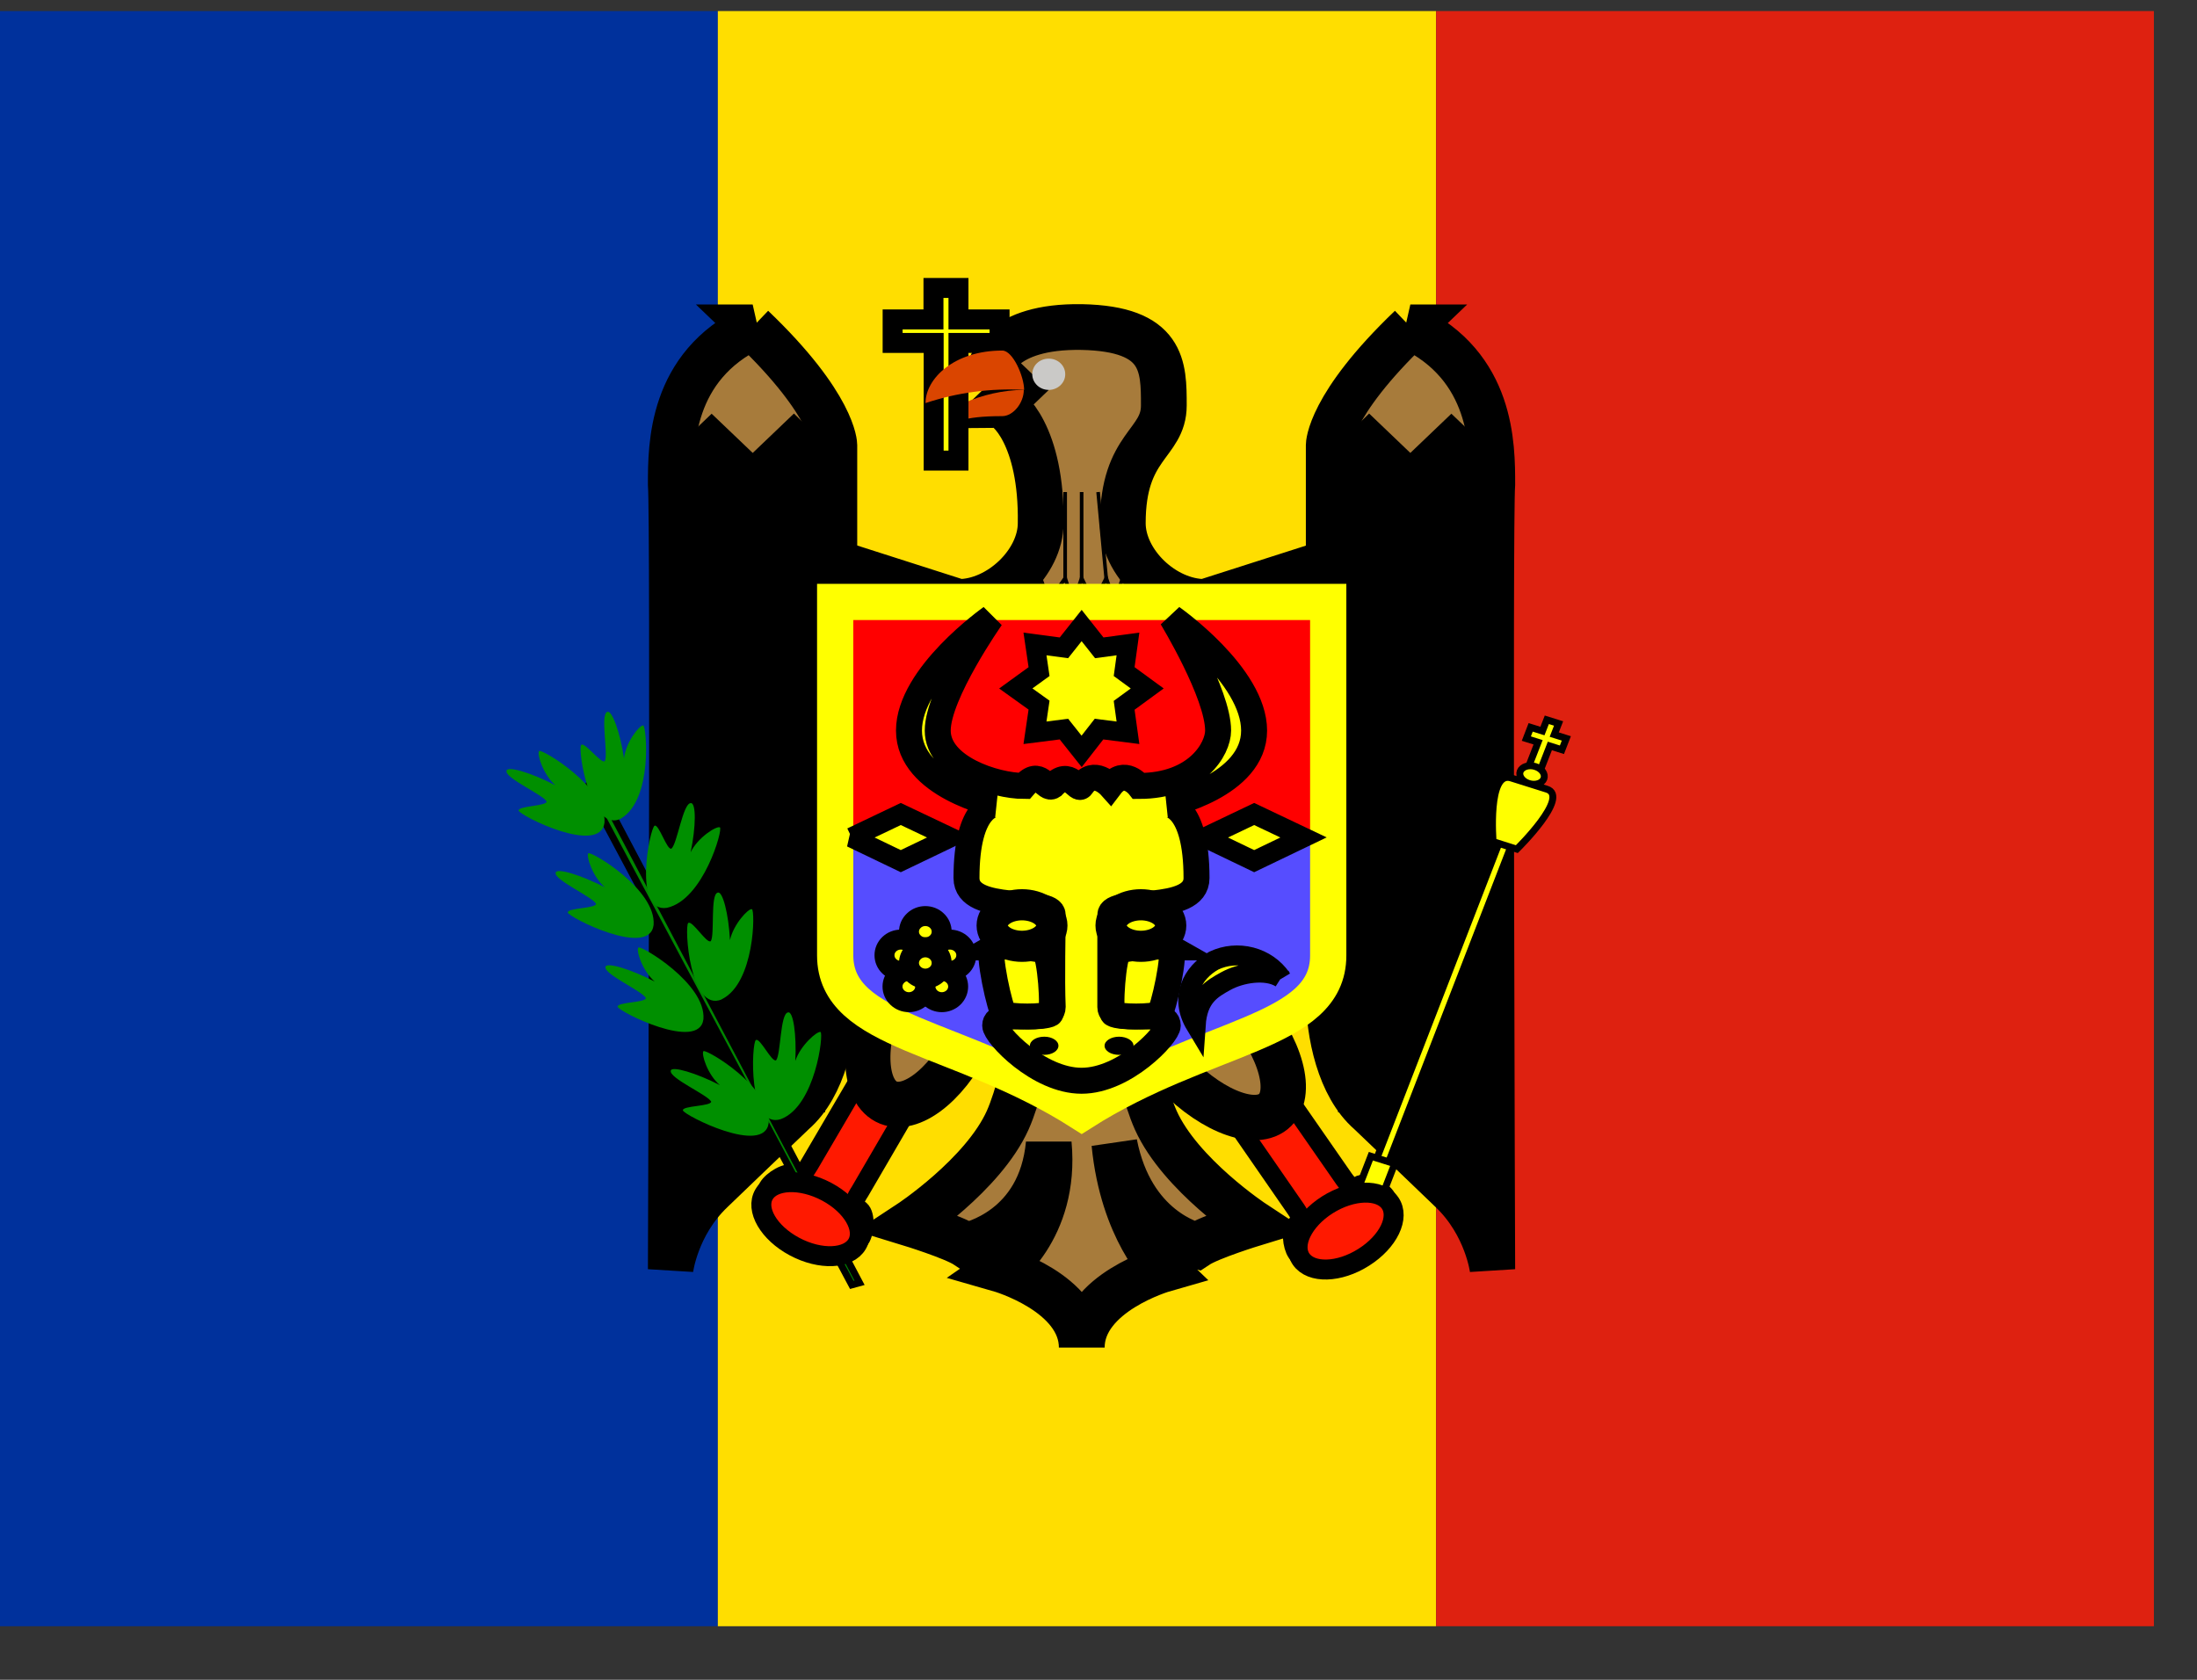 <svg width="34" height="26" viewBox="0 0 34 26" fill="none" xmlns="http://www.w3.org/2000/svg">
<rect x="0" y="0" width="34" height="26" fill="#333333" stroke="none"/>
<g clip-path="url(#clip0)">
<path fill-rule="evenodd" clip-rule="evenodd" d="M0 0.171H11.109V25.171H0V0.171Z" fill="#00319C"/>
<path fill-rule="evenodd" clip-rule="evenodd" d="M11.109 0.171H22.224V25.171H11.109V0.171Z" fill="#FFDE00"/>
<path fill-rule="evenodd" clip-rule="evenodd" d="M22.225 0.171H33.334V25.171H22.225V0.171Z" fill="#DE2110"/>
<path fill-rule="evenodd" clip-rule="evenodd" d="M18.77 16.858L20.031 18.681C20.104 18.785 20.172 18.884 20.067 18.952C19.963 19.02 19.994 19.285 20.067 19.39C20.208 19.593 20.38 19.624 20.484 19.556L21.442 18.952C21.547 18.89 21.583 18.718 21.442 18.515C21.364 18.41 21.13 18.28 21.026 18.348C20.916 18.416 20.843 18.311 20.776 18.213L19.51 16.39" fill="#FF1900"/>
<path d="M18.77 16.858L20.031 18.681C20.104 18.785 20.172 18.884 20.067 18.952C19.963 19.02 19.994 19.285 20.067 19.39C20.208 19.593 20.38 19.624 20.484 19.556L21.442 18.952C21.547 18.89 21.583 18.718 21.442 18.515C21.364 18.41 21.13 18.28 21.026 18.348C20.916 18.416 20.843 18.311 20.776 18.213L19.51 16.39" stroke="black" stroke-width="0.292"/>
<path fill-rule="evenodd" clip-rule="evenodd" d="M19.267 15.573C19.83 16.214 20.026 16.948 19.705 17.206C19.384 17.465 18.66 17.154 18.097 16.514C17.533 15.874 17.34 15.137 17.661 14.879C17.982 14.621 18.703 14.928 19.269 15.571L19.267 15.573Z" fill="#A77B3B" stroke="black" stroke-width="0.702"/>
<path fill-rule="evenodd" clip-rule="evenodd" d="M13.646 16.114L12.526 18.025C12.464 18.129 12.401 18.233 12.292 18.181C12.183 18.119 11.948 18.27 11.886 18.379C11.761 18.588 11.808 18.754 11.922 18.817L12.922 19.348C13.026 19.405 13.204 19.358 13.329 19.15C13.386 19.035 13.401 18.77 13.292 18.713C13.183 18.655 13.24 18.546 13.308 18.442L14.422 16.53" fill="#FF1900"/>
<path d="M13.646 16.114L12.526 18.025C12.464 18.129 12.401 18.233 12.292 18.181C12.183 18.119 11.948 18.27 11.886 18.379C11.761 18.588 11.808 18.754 11.922 18.817L12.922 19.348C13.026 19.405 13.204 19.358 13.329 19.15C13.386 19.035 13.401 18.77 13.292 18.713C13.183 18.655 13.24 18.546 13.308 18.442L14.422 16.53" stroke="black" stroke-width="0.292"/>
<path fill-rule="evenodd" clip-rule="evenodd" d="M17.251 14.786H16.23C16.199 14.817 15.907 16.64 15.595 17.338C15.214 18.186 14.074 18.936 14.074 18.936C14.074 18.936 14.756 19.145 14.959 19.28C15.011 19.265 16.105 19.035 16.23 17.702C16.355 19.035 15.47 19.645 15.47 19.645C15.47 19.645 16.741 20.009 16.741 20.858C16.741 20.009 18.011 19.645 18.011 19.645C18.011 19.645 17.376 19.035 17.246 17.702C17.506 19.035 18.47 19.265 18.522 19.28C18.725 19.145 19.407 18.936 19.407 18.936C19.407 18.936 18.267 18.186 17.886 17.338C17.574 16.64 17.282 14.817 17.251 14.786ZM12.928 8.707L14.834 9.317C15.464 9.317 16.105 8.707 16.105 8.098C16.126 6.744 15.595 6.275 15.47 6.275L15.72 6.035L15.339 5.671C15.339 5.671 15.47 5.041 16.741 5.062C18.011 5.088 18.011 5.671 18.011 6.275C18.011 6.879 17.376 6.884 17.376 8.098C17.376 8.707 18.011 9.317 18.647 9.317L20.553 8.707V14.786H12.923V8.707H12.928Z" fill="#A77B3B" stroke="black" stroke-width="0.708"/>
<path d="M15.849 8.95L15.975 9.316L16.103 8.95L16.23 9.316L16.484 8.95L16.608 9.335L16.739 8.95L16.926 9.335L17.12 8.95L17.247 9.316L17.374 8.95" stroke="black" stroke-width="0.058"/>
<path d="M17.248 7.616L17.374 8.953M16.358 7.616L16.104 8.953L16.358 7.616ZM16.484 7.616V8.953V7.616ZM16.739 7.616V8.953V7.616ZM16.994 7.616L17.119 8.953L16.994 7.616Z" stroke="black" stroke-width="0.056"/>
<path fill-rule="evenodd" clip-rule="evenodd" d="M11.648 5.064C10.378 5.671 10.378 6.889 10.378 7.496C10.421 8.048 10.378 19.646 10.378 19.646C10.378 19.646 10.46 18.96 11.013 18.432L11.645 17.825L12.28 17.218C12.746 16.813 12.915 16 12.915 15.393V6.889C12.915 6.889 12.915 6.278 11.645 5.064H11.648Z" fill="#A77B3B" stroke="black" stroke-width="0.702"/>
<path d="M12.919 7.496C12.905 7.496 12.284 6.889 12.284 6.889L11.649 7.496L11.013 6.889L10.378 7.496" stroke="black" stroke-width="0.702"/>
<path d="M12.919 8.101C12.905 8.101 12.284 8.708 12.284 8.708L11.649 8.101L11.013 8.708L10.378 8.101" stroke="black" stroke-width="0.702"/>
<path d="M12.919 9.923C12.905 9.923 12.284 9.316 12.284 9.316L11.649 9.923L11.013 9.316L10.378 9.923" stroke="black" stroke-width="0.702"/>
<path d="M12.277 6.887L12.284 17.218" stroke="black" stroke-width="0.966"/>
<path d="M11.652 7.495L11.659 17.8" stroke="black" stroke-width="0.916"/>
<path d="M11.017 6.89L11.024 18.435" stroke="black" stroke-width="0.969"/>
<path fill-rule="evenodd" clip-rule="evenodd" d="M21.826 5.064C23.097 5.671 23.097 6.889 23.097 7.496C23.054 8.048 23.097 19.646 23.097 19.646C23.097 19.646 23.014 18.96 22.462 18.432L21.83 17.825L21.195 17.218C20.728 16.813 20.56 16 20.56 15.393V6.889C20.56 6.889 20.56 6.278 21.83 5.064H21.826Z" fill="#A77B3B" stroke="black" stroke-width="0.702"/>
<path d="M20.556 7.496C20.57 7.496 21.191 6.889 21.191 6.889L21.826 7.496L22.461 6.889L23.096 7.496" stroke="black" stroke-width="0.702"/>
<path d="M20.556 8.101C20.57 8.101 21.191 8.708 21.191 8.708L21.826 8.101L22.461 8.708L23.096 8.101" stroke="black" stroke-width="0.702"/>
<path d="M20.556 9.923C20.57 9.923 21.191 9.316 21.191 9.316L21.826 9.923L22.461 9.316L23.096 9.923" stroke="black" stroke-width="0.702"/>
<path d="M21.199 6.887L21.191 17.218" stroke="black" stroke-width="0.966"/>
<path d="M21.828 7.495L21.821 17.8" stroke="black" stroke-width="0.916"/>
<path d="M22.463 6.89L22.456 18.435" stroke="black" stroke-width="0.969"/>
<path fill-rule="evenodd" clip-rule="evenodd" d="M15.067 15.945C14.73 16.718 14.138 17.221 13.75 17.067C13.363 16.913 13.319 16.156 13.656 15.384C13.993 14.611 14.589 14.109 14.976 14.264C15.364 14.418 15.409 15.171 15.071 15.947L15.067 15.945Z" fill="#A77B3B" stroke="black" stroke-width="0.702"/>
<path fill-rule="evenodd" clip-rule="evenodd" d="M12.923 9.317H20.553V12.963H12.923V9.317Z" fill="#FF0000"/>
<path fill-rule="evenodd" clip-rule="evenodd" d="M12.922 12.963H20.552V14.786C20.552 15.999 18.646 15.999 16.74 17.213C14.829 16.004 12.917 16.004 12.917 14.786V12.963H12.922Z" fill="#564DFF"/>
<path d="M12.925 9.317H20.555V14.79C20.555 16.004 18.649 16.004 16.74 17.221C14.834 16.004 12.925 16.004 12.925 14.787V9.32V9.317Z" stroke="#FFFF00" stroke-width="0.561"/>
<path fill-rule="evenodd" clip-rule="evenodd" d="M15.338 9.56C15.338 9.56 14.067 10.453 14.067 11.308C14.067 12.163 15.401 12.45 15.401 12.45C15.401 12.45 14.957 12.45 14.957 13.59C14.957 14.162 16.291 13.877 16.291 14.162C16.291 14.447 16.273 15.136 16.291 15.588C16.291 15.873 15.401 15.588 15.401 15.873C15.401 16.015 16.07 16.728 16.738 16.728C17.406 16.728 18.072 16.015 18.072 15.873C18.072 15.588 17.183 15.873 17.183 15.588V14.162C17.183 13.877 18.517 14.162 18.517 13.59C18.517 12.45 18.072 12.45 18.072 12.45C18.072 12.45 19.408 12.165 19.408 11.308C19.408 10.452 18.135 9.56 18.135 9.56C18.135 9.56 18.851 10.738 18.851 11.308C18.851 11.593 18.517 12.165 17.627 12.165C17.627 12.165 17.401 11.878 17.183 12.165C17.183 12.165 16.926 11.878 16.738 12.165C16.672 12.262 16.557 11.878 16.291 12.165C16.18 12.241 16.09 11.878 15.846 12.165C15.401 12.165 14.512 11.878 14.512 11.308C14.512 10.738 15.338 9.56 15.338 9.56Z" fill="#FFFF00" stroke="black" stroke-width="0.402"/>
<path fill-rule="evenodd" clip-rule="evenodd" d="M15.364 14.664C15.274 14.722 15.48 15.652 15.54 15.692C15.631 15.748 16.166 15.748 16.254 15.692C16.317 15.652 16.254 14.779 16.166 14.722C16.075 14.664 15.427 14.626 15.362 14.664H15.364Z" fill="#FFFF00" stroke="black" stroke-width="0.402"/>
<path fill-rule="evenodd" clip-rule="evenodd" d="M18.115 14.664C18.206 14.722 18 15.652 17.939 15.692C17.849 15.748 17.314 15.748 17.226 15.692C17.163 15.652 17.226 14.779 17.314 14.722C17.404 14.664 18.052 14.626 18.118 14.664H18.115Z" fill="#FFFF00" stroke="black" stroke-width="0.402"/>
<path fill-rule="evenodd" clip-rule="evenodd" d="M16.279 14.325C16.279 14.411 16.23 14.492 16.143 14.553C16.056 14.613 15.939 14.647 15.816 14.647C15.694 14.647 15.576 14.613 15.49 14.553C15.403 14.492 15.354 14.411 15.354 14.325C15.354 14.24 15.403 14.159 15.49 14.098C15.576 14.038 15.694 14.004 15.816 14.004C15.939 14.004 16.056 14.038 16.143 14.098C16.23 14.159 16.279 14.24 16.279 14.325Z" fill="#FFFF00" stroke="black" stroke-width="0.482"/>
<path fill-rule="evenodd" clip-rule="evenodd" d="M18.118 14.325C18.118 14.411 18.07 14.492 17.983 14.553C17.896 14.613 17.779 14.647 17.656 14.647C17.534 14.647 17.416 14.613 17.33 14.553C17.243 14.492 17.194 14.411 17.194 14.325C17.194 14.24 17.243 14.159 17.33 14.098C17.416 14.038 17.534 14.004 17.656 14.004C17.779 14.004 17.896 14.038 17.983 14.098C18.07 14.159 18.118 14.24 18.118 14.325Z" fill="#FFFF00" stroke="black" stroke-width="0.482"/>
<path fill-rule="evenodd" clip-rule="evenodd" d="M17.542 16.186C17.542 16.265 17.438 16.327 17.318 16.327C17.193 16.327 17.094 16.265 17.094 16.186C17.094 16.108 17.198 16.046 17.318 16.046C17.438 16.046 17.542 16.108 17.542 16.186ZM16.38 16.186C16.38 16.265 16.281 16.327 16.162 16.327C16.037 16.327 15.938 16.265 15.938 16.186C15.938 16.108 16.037 16.046 16.162 16.046C16.281 16.046 16.38 16.108 16.38 16.186Z" fill="black"/>
<path fill-rule="evenodd" clip-rule="evenodd" d="M16.739 11.63L16.465 11.285L16.017 11.342L16.08 10.914L15.72 10.656L16.08 10.395L16.017 9.967L16.465 10.027L16.739 9.682L17.012 10.027L17.456 9.967L17.397 10.395L17.754 10.656L17.397 10.917L17.456 11.342L17.008 11.285L16.739 11.63Z" fill="#FFFF00" stroke="black" stroke-width="0.301"/>
<path fill-rule="evenodd" clip-rule="evenodd" d="M18.645 12.962L19.409 13.329L20.173 12.962L19.409 12.599L18.648 12.962H18.645Z" fill="#FFFF00" stroke="black" stroke-width="0.309"/>
<path fill-rule="evenodd" clip-rule="evenodd" d="M13.176 12.962L13.94 13.329L14.705 12.962L13.94 12.599L13.179 12.962H13.176Z" fill="#FFFF00" stroke="black" stroke-width="0.309"/>
<path fill-rule="evenodd" clip-rule="evenodd" d="M19.825 15.137C19.591 14.988 19.196 15.062 18.975 15.183C18.754 15.305 18.534 15.426 18.504 15.865C18.25 15.443 18.45 15.053 18.786 14.868C18.964 14.784 19.168 14.766 19.36 14.816C19.552 14.866 19.717 14.981 19.826 15.139L19.825 15.137Z" fill="#FFFF00" stroke="black" stroke-width="0.309"/>
<path fill-rule="evenodd" clip-rule="evenodd" d="M14.573 14.421C14.573 14.485 14.547 14.546 14.499 14.591C14.452 14.637 14.387 14.662 14.32 14.662C14.253 14.662 14.189 14.637 14.142 14.591C14.094 14.546 14.067 14.485 14.067 14.421C14.067 14.356 14.094 14.295 14.142 14.25C14.189 14.204 14.253 14.179 14.32 14.179C14.387 14.179 14.452 14.204 14.499 14.25C14.547 14.295 14.573 14.356 14.573 14.421Z" fill="#FFFF00" stroke="black" stroke-width="0.309"/>
<path fill-rule="evenodd" clip-rule="evenodd" d="M14.319 15.27C14.319 15.334 14.292 15.395 14.244 15.441C14.197 15.486 14.133 15.512 14.066 15.512C13.998 15.512 13.934 15.486 13.887 15.441C13.839 15.395 13.812 15.334 13.812 15.27C13.812 15.206 13.839 15.144 13.887 15.099C13.934 15.053 13.998 15.028 14.066 15.028C14.133 15.028 14.197 15.053 14.244 15.099C14.292 15.144 14.319 15.206 14.319 15.27Z" fill="#FFFF00" stroke="black" stroke-width="0.309"/>
<path fill-rule="evenodd" clip-rule="evenodd" d="M14.194 14.785C14.194 14.849 14.167 14.911 14.119 14.956C14.072 15.002 14.008 15.027 13.941 15.027C13.873 15.027 13.809 15.002 13.762 14.956C13.714 14.911 13.688 14.849 13.688 14.785C13.688 14.721 13.714 14.66 13.762 14.614C13.809 14.569 13.873 14.543 13.941 14.543C14.008 14.543 14.072 14.569 14.119 14.614C14.167 14.66 14.194 14.721 14.194 14.785Z" fill="#FFFF00" stroke="black" stroke-width="0.309"/>
<path fill-rule="evenodd" clip-rule="evenodd" d="M14.828 15.27C14.828 15.334 14.802 15.395 14.754 15.441C14.707 15.486 14.642 15.512 14.575 15.512C14.508 15.512 14.444 15.486 14.396 15.441C14.349 15.395 14.322 15.334 14.322 15.27C14.322 15.206 14.349 15.144 14.396 15.099C14.444 15.053 14.508 15.028 14.575 15.028C14.642 15.028 14.707 15.053 14.754 15.099C14.802 15.144 14.828 15.206 14.828 15.27Z" fill="#FFFF00" stroke="black" stroke-width="0.309"/>
<path fill-rule="evenodd" clip-rule="evenodd" d="M14.954 14.785C14.954 14.849 14.928 14.911 14.88 14.956C14.833 15.002 14.768 15.027 14.701 15.027C14.634 15.027 14.57 15.002 14.522 14.956C14.475 14.911 14.448 14.849 14.448 14.785C14.448 14.721 14.475 14.66 14.522 14.614C14.57 14.569 14.634 14.543 14.701 14.543C14.768 14.543 14.833 14.569 14.88 14.614C14.928 14.66 14.954 14.721 14.954 14.785Z" fill="#FFFF00" stroke="black" stroke-width="0.309"/>
<path fill-rule="evenodd" clip-rule="evenodd" d="M14.573 14.905C14.573 14.969 14.547 15.031 14.499 15.076C14.452 15.121 14.387 15.147 14.32 15.147C14.253 15.147 14.189 15.121 14.142 15.076C14.094 15.031 14.067 14.969 14.067 14.905C14.067 14.841 14.094 14.78 14.142 14.734C14.189 14.689 14.253 14.663 14.32 14.663C14.387 14.663 14.452 14.689 14.499 14.734C14.547 14.78 14.573 14.841 14.573 14.905Z" fill="#FFFF00" stroke="black" stroke-width="0.309"/>
<path fill-rule="evenodd" clip-rule="evenodd" d="M15.511 6.441C14.865 6.441 14.782 6.546 14.49 6.645C14.49 6.363 15.209 6.035 15.844 6.035C15.844 6.238 15.678 6.441 15.511 6.441Z" fill="#DA4500"/>
<path fill-rule="evenodd" clip-rule="evenodd" d="M16.485 5.796C16.485 5.926 16.37 6.035 16.23 6.035C16.089 6.035 15.975 5.926 15.975 5.791C15.975 5.655 16.089 5.551 16.23 5.551C16.37 5.551 16.485 5.655 16.485 5.791V5.796Z" fill="#CAC9C7"/>
<path fill-rule="evenodd" clip-rule="evenodd" d="M13.814 4.944V5.308H14.449V7.129H14.833V5.308H15.469V4.944H14.833V4.457H14.446V4.944H13.81H13.814Z" fill="#FFFF00" stroke="black" stroke-width="0.309"/>
<path fill-rule="evenodd" clip-rule="evenodd" d="M15.849 6.035C15.332 6.006 14.815 6.075 14.323 6.239C14.323 5.864 14.761 5.426 15.511 5.426C15.677 5.426 15.849 5.832 15.849 6.035Z" fill="#DA4500"/>
<path fill-rule="evenodd" clip-rule="evenodd" d="M9.233 12.488C9.05 12.094 9.054 11.967 9.38 12.419L13.302 19.855L13.182 19.888L9.235 12.489L9.233 12.488Z" fill="#008500" stroke="black" stroke-width="0.107"/>
<path fill-rule="evenodd" clip-rule="evenodd" d="M11.896 17.379C11.938 16.827 10.928 16.233 10.886 16.27C10.85 16.311 10.948 16.634 11.141 16.796C10.777 16.608 10.391 16.494 10.381 16.572C10.35 16.686 10.954 16.947 11.006 17.051C11.006 17.124 10.558 17.114 10.568 17.186C10.579 17.259 11.834 17.895 11.896 17.379ZM10.886 15.775C10.928 15.223 9.917 14.629 9.881 14.666C9.839 14.702 9.938 15.025 10.131 15.192C9.766 15.004 9.381 14.884 9.37 14.968C9.344 15.077 9.943 15.343 9.995 15.447C10.001 15.52 9.553 15.509 9.558 15.582C9.568 15.655 10.823 16.285 10.886 15.775ZM10.115 14.317C10.157 13.765 9.146 13.171 9.105 13.207C9.068 13.244 9.167 13.567 9.36 13.733C8.995 13.546 8.61 13.426 8.599 13.509C8.573 13.619 9.172 13.884 9.224 13.989C9.224 14.062 8.782 14.051 8.787 14.124C8.797 14.197 10.053 14.832 10.115 14.317ZM9.355 12.733C9.391 12.187 8.386 11.588 8.344 11.624C8.303 11.666 8.407 11.989 8.594 12.155C8.23 11.963 7.844 11.848 7.839 11.931C7.808 12.041 8.412 12.306 8.459 12.405C8.464 12.478 8.016 12.473 8.027 12.546C8.032 12.619 9.287 13.249 9.355 12.733Z" fill="#008F00"/>
<path fill-rule="evenodd" clip-rule="evenodd" d="M9.615 12.666C10.105 12.369 10.006 11.239 9.954 11.228C9.896 11.223 9.683 11.489 9.657 11.739C9.599 11.343 9.469 10.978 9.396 11.02C9.287 11.062 9.417 11.681 9.36 11.78C9.308 11.832 9.047 11.478 8.995 11.53C8.933 11.582 9.141 12.921 9.62 12.666H9.615ZM10.323 14.051C10.886 13.926 11.193 12.832 11.141 12.806C11.089 12.78 10.797 12.963 10.688 13.192C10.771 12.801 10.776 12.416 10.688 12.431C10.568 12.437 10.48 13.062 10.391 13.135C10.323 13.166 10.198 12.754 10.131 12.78C10.058 12.812 9.787 14.14 10.323 14.051ZM11.167 15.468C11.683 15.218 11.688 14.082 11.636 14.072C11.584 14.056 11.349 14.306 11.297 14.551C11.276 14.15 11.183 13.78 11.105 13.817C10.99 13.848 11.063 14.473 11 14.567C10.938 14.614 10.714 14.239 10.651 14.286C10.589 14.327 10.672 15.681 11.172 15.468H11.167ZM12.084 17.322C12.62 17.119 12.75 15.994 12.698 15.973C12.646 15.957 12.386 16.181 12.308 16.421C12.329 16.02 12.276 15.64 12.193 15.671C12.073 15.692 12.084 16.322 12.011 16.411C11.943 16.447 11.761 16.056 11.698 16.098C11.631 16.129 11.568 17.489 12.084 17.322Z" fill="#008F00"/>
<path fill-rule="evenodd" clip-rule="evenodd" d="M13.265 19.255C13.129 19.488 12.697 19.509 12.296 19.295C11.895 19.081 11.687 18.719 11.824 18.486C11.96 18.252 12.395 18.233 12.793 18.445C13.191 18.657 13.402 19.021 13.265 19.255Z" fill="#FF1900" stroke="black" stroke-width="0.309"/>
<path fill-rule="evenodd" clip-rule="evenodd" d="M23.621 11.432L23.688 11.258L23.87 11.315L23.938 11.141L24.12 11.198L24.053 11.37L24.24 11.429L24.172 11.605L23.985 11.546L23.816 11.981L23.634 11.924L23.803 11.489L23.621 11.432ZM23.23 12.967L23.412 13.024L21.458 18.069L21.276 18.011L23.23 12.967Z" fill="#FFFF00" stroke="black" stroke-width="0.107"/>
<path fill-rule="evenodd" clip-rule="evenodd" d="M21.215 17.896L21.584 18.012L21.045 19.404L20.676 19.288L21.215 17.896ZM23.385 12.041L23.938 12.215C24.305 12.33 23.474 13.143 23.474 13.143L23.107 13.027C23.107 13.027 23.016 11.925 23.385 12.041ZM23.893 12.052C23.865 12.126 23.762 12.159 23.66 12.127C23.559 12.095 23.499 12.01 23.526 11.939C23.554 11.868 23.658 11.832 23.759 11.864C23.861 11.896 23.921 11.981 23.892 12.055L23.893 12.052Z" fill="#FFFF00" stroke="black" stroke-width="0.107"/>
<path fill-rule="evenodd" clip-rule="evenodd" d="M21.512 18.619C21.667 18.842 21.488 19.218 21.105 19.46C20.723 19.703 20.291 19.713 20.136 19.49C19.981 19.267 20.163 18.889 20.543 18.648C20.923 18.408 21.358 18.396 21.512 18.619Z" fill="#FF1900" stroke="black" stroke-width="0.309"/>
</g>
<defs>
<clipPath id="clip0">
<rect width="33.333" height="25" fill="white" transform="translate(0 0.171)"/>
</clipPath>
</defs>
</svg>
